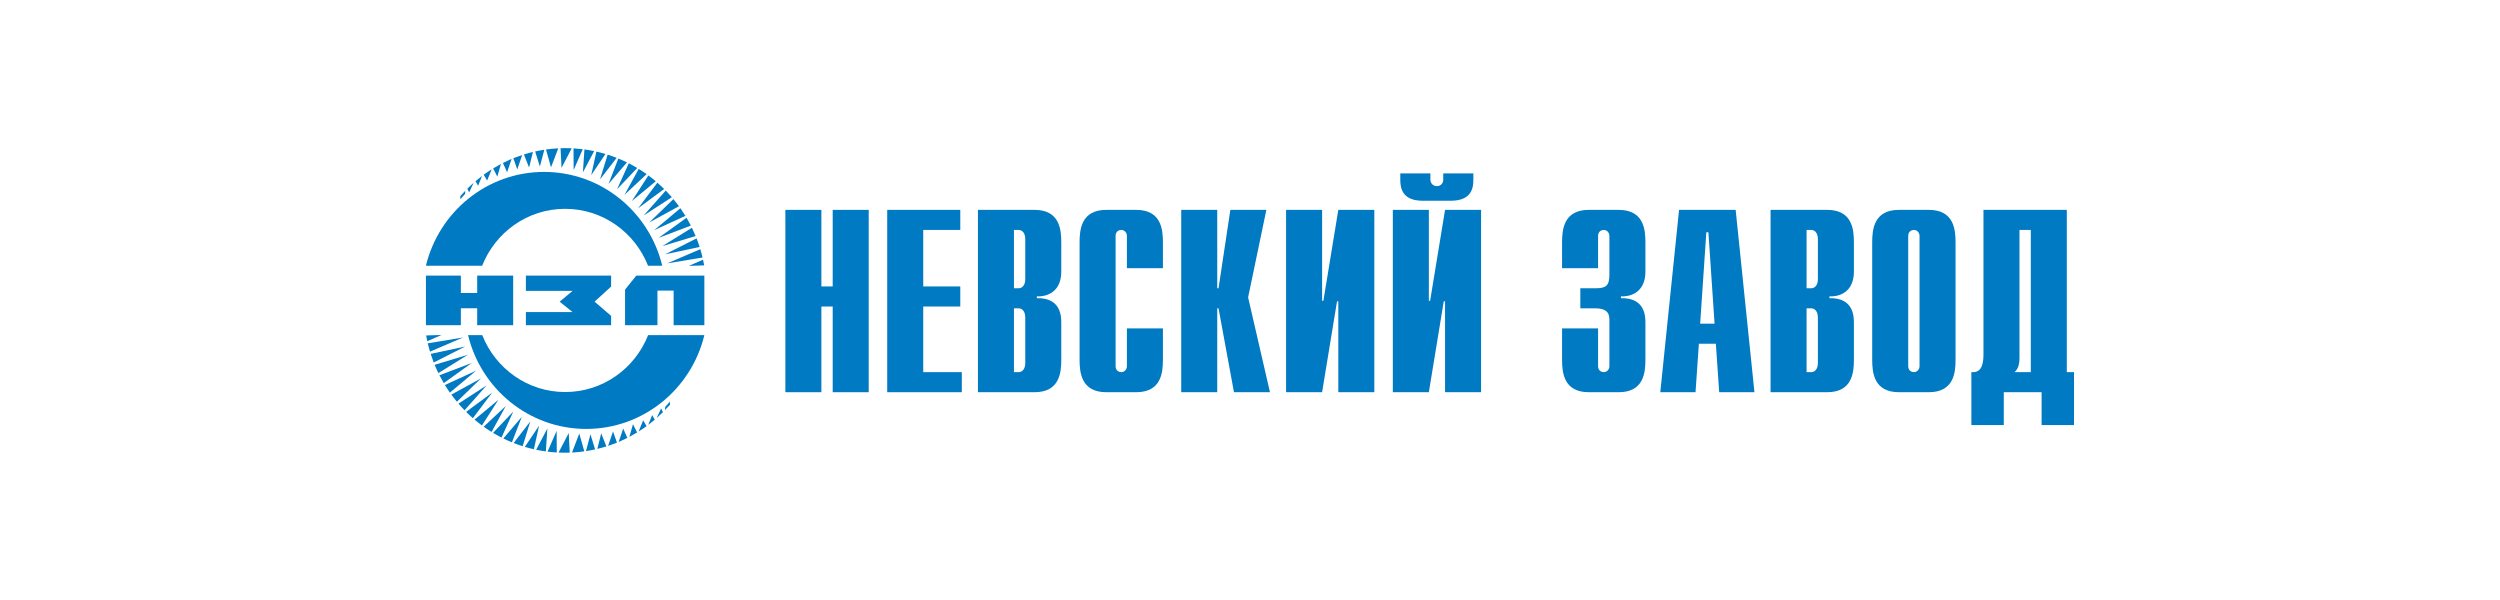 <?xml version="1.0" encoding="UTF-8"?> <svg xmlns="http://www.w3.org/2000/svg" width="250" height="60" viewBox="0 0 250 60" fill="none"><g clip-path="url(#clip0_59_219)"><path fill-rule="evenodd" clip-rule="evenodd" d="M54.408 17.192C60.126 17.192 64.922 21.188 66.224 26.572H64.804C63.49 23.238 60.272 20.882 56.51 20.882C52.749 20.882 49.532 23.238 48.217 26.572H42.593C43.894 21.188 48.69 17.192 54.408 17.192Z" fill="#007AC2"></path><path fill-rule="evenodd" clip-rule="evenodd" d="M57.171 14.828L56.155 16.785L56.056 14.823C56.22 14.817 56.384 14.813 56.549 14.813C56.758 14.813 56.965 14.819 57.171 14.828ZM57.352 14.837C57.663 14.855 57.971 14.883 58.275 14.92L57.365 17.003L57.352 14.837ZM58.444 14.943C58.771 14.987 59.094 15.043 59.414 15.109L58.29 17.239L58.444 14.943ZM59.64 15.159C59.946 15.228 60.249 15.308 60.547 15.397L59.122 17.516L59.64 15.159ZM60.763 15.463C61.069 15.559 61.369 15.667 61.665 15.784L60.001 17.94L60.763 15.463ZM61.836 15.853C62.127 15.972 62.413 16.101 62.694 16.238L60.85 18.4L61.836 15.853ZM62.879 16.331C63.166 16.478 63.446 16.634 63.722 16.799L61.699 18.936L62.879 16.331ZM63.873 16.89C64.141 17.056 64.404 17.231 64.66 17.414L62.45 19.484L63.873 16.89ZM64.837 17.543C65.089 17.729 65.335 17.922 65.575 18.125L63.189 20.102L64.837 17.543ZM65.739 18.266C65.971 18.469 66.197 18.68 66.417 18.897L63.811 20.827L65.739 18.266ZM66.575 19.056C66.784 19.271 66.988 19.493 67.185 19.722L64.37 21.546L66.575 19.056ZM67.341 19.909C67.534 20.141 67.719 20.379 67.897 20.623L64.928 22.247L67.341 19.909ZM68.041 20.822C68.215 21.071 68.382 21.326 68.54 21.586L65.417 23.018L68.041 20.822ZM68.654 21.775C68.805 22.031 68.949 22.292 69.085 22.559L65.853 23.79L68.654 21.775ZM69.192 22.776C69.324 23.047 69.448 23.323 69.564 23.604L66.237 24.609L69.192 22.776ZM69.657 23.836C69.767 24.118 69.869 24.404 69.961 24.695L66.505 25.435L69.657 23.836ZM70.031 24.919C70.114 25.189 70.189 25.476 70.255 25.751L66.726 26.336L70.031 24.919ZM70.303 25.966C70.345 26.156 70.383 26.346 70.417 26.538L68.884 26.589L70.303 25.966ZM51.12 15.911L51.161 15.894L50.709 17.227L50.293 16.297C50.502 16.191 50.714 16.091 50.928 15.995L50.941 15.989L50.955 15.983L50.969 15.977L50.983 15.971L51.093 15.923L51.107 15.917L51.12 15.911ZM51.335 15.822L51.376 15.806L51.381 15.804C51.656 15.694 51.934 15.594 52.217 15.502L51.727 16.944L51.335 15.822ZM52.392 15.445C52.688 15.352 52.989 15.27 53.294 15.197L52.908 16.756L52.392 15.445ZM53.518 15.145C53.82 15.078 54.124 15.021 54.433 14.974L53.985 16.656L53.518 15.145ZM54.598 14.95C55.004 14.893 55.414 14.853 55.829 14.832L55.101 16.732L54.598 14.95ZM46.029 19.619C46.19 19.434 46.355 19.254 46.526 19.078L46.508 19.389L46.037 19.926L46.029 19.619ZM46.733 18.869C46.937 18.666 47.147 18.469 47.362 18.279L46.916 19.242L46.733 18.869ZM47.55 18.119C47.764 17.938 47.982 17.763 48.206 17.596L47.812 18.576L47.55 18.119ZM48.371 17.473C48.63 17.284 48.896 17.104 49.169 16.933L48.714 18.052L48.371 17.473ZM49.316 16.841C49.57 16.686 49.829 16.539 50.093 16.4L49.732 17.663L49.316 16.841Z" fill="#007AC2"></path><path fill-rule="evenodd" clip-rule="evenodd" d="M42.593 27.562H46.085V29.301H47.719V27.562H51.318V32.522H47.719V30.825H46.085V32.522H42.593V27.562ZM67.362 27.562H68.467H70.436V32.522H67.362V29.063H65.745V32.522H62.506V28.962L63.629 27.562H65.011H65.745H67.362ZM57.253 31.207H52.588V32.522H59.266H60.489H61.112V31.587L59.457 30.165L61.112 28.658V27.562H60.489H59.266H52.588V29.087H57.258L55.968 30.167L57.253 31.207Z" fill="#007AC2"></path><path fill-rule="evenodd" clip-rule="evenodd" d="M58.621 42.892C52.903 42.892 48.107 38.897 46.805 33.513H48.225C49.539 36.847 52.757 39.203 56.519 39.203C60.279 39.203 63.498 36.847 64.812 33.513H70.436C69.135 38.897 64.339 42.892 58.621 42.892Z" fill="#007AC2"></path><path fill-rule="evenodd" clip-rule="evenodd" d="M55.857 45.257L56.874 43.3L56.973 45.262C56.809 45.268 56.645 45.271 56.48 45.271C56.271 45.271 56.064 45.266 55.857 45.257ZM55.677 45.248C55.366 45.23 55.058 45.202 54.754 45.165L55.664 43.081L55.677 45.248ZM54.585 45.142C54.258 45.098 53.934 45.042 53.615 44.976L54.739 42.846L54.585 45.142ZM53.389 44.926C53.083 44.857 52.78 44.777 52.482 44.688L53.907 42.569L53.389 44.926ZM52.266 44.622C51.96 44.525 51.66 44.418 51.364 44.301L53.029 42.145L52.266 44.622ZM51.193 44.232C50.902 44.112 50.616 43.984 50.335 43.846L52.179 41.685L51.193 44.232ZM50.151 43.754C49.864 43.607 49.583 43.451 49.307 43.286L51.33 41.149L50.151 43.754ZM49.156 43.195C48.887 43.029 48.626 42.854 48.369 42.671L50.579 40.601L49.156 43.195ZM48.193 42.542C47.94 42.356 47.694 42.163 47.455 41.96L49.84 39.983L48.193 42.542ZM47.29 41.819C47.057 41.616 46.832 41.405 46.613 41.188L49.218 39.258L47.29 41.819ZM46.455 41.029C46.244 40.813 46.04 40.592 45.844 40.363L48.659 38.539L46.455 41.029ZM45.688 40.176C45.495 39.944 45.31 39.706 45.132 39.462L48.101 37.838L45.688 40.176ZM44.989 39.263C44.813 39.014 44.648 38.759 44.489 38.499L47.612 37.066L44.989 39.263ZM44.375 38.309C44.223 38.053 44.08 37.792 43.944 37.526L47.176 36.295L44.375 38.309ZM43.837 37.309C43.705 37.038 43.58 36.762 43.465 36.481L46.792 35.475L43.837 37.309ZM43.372 36.249C43.262 35.967 43.161 35.681 43.068 35.39L46.524 34.65L43.372 36.249ZM42.998 35.166C42.916 34.896 42.84 34.608 42.774 34.334L46.303 33.749L42.998 35.166ZM42.726 34.119C42.684 33.93 42.646 33.739 42.612 33.547L44.145 33.496L42.726 34.119ZM61.909 44.174L61.867 44.191L62.32 42.858L62.736 43.788C62.527 43.894 62.315 43.994 62.101 44.09L62.087 44.096L62.074 44.102L62.06 44.108L62.046 44.114L61.936 44.162L61.923 44.167L61.909 44.174ZM61.694 44.263L61.653 44.279L61.648 44.281C61.373 44.391 61.095 44.491 60.812 44.583L61.302 43.14L61.694 44.263ZM60.637 44.64C60.341 44.733 60.04 44.815 59.735 44.888L60.121 43.329L60.637 44.64ZM59.51 44.94C59.209 45.007 58.904 45.064 58.596 45.111L59.045 43.429L59.51 44.94ZM58.431 45.135C58.026 45.191 57.615 45.232 57.2 45.253L57.928 43.353L58.431 45.135ZM67 40.466C66.839 40.651 66.673 40.831 66.503 41.006L66.52 40.695L66.992 40.159L67 40.466ZM66.296 41.216C66.092 41.419 65.882 41.616 65.666 41.806L66.113 40.843L66.296 41.216ZM65.479 41.966C65.266 42.147 65.047 42.322 64.824 42.49L65.217 41.509L65.479 41.966ZM64.658 42.612C64.399 42.801 64.133 42.981 63.861 43.151L64.315 42.033L64.658 42.612ZM63.714 43.243C63.459 43.398 63.2 43.546 62.935 43.685L63.297 42.422L63.714 43.243Z" fill="#007AC2"></path><path fill-rule="evenodd" clip-rule="evenodd" d="M78.537 20.987H82.138V28.645H83.27V20.987H86.871V39.221H83.27V30.651H82.138V39.221H78.537V20.987Z" fill="#007AC2"></path><path fill-rule="evenodd" clip-rule="evenodd" d="M88.722 20.987H96.028V22.992H92.324V28.645H96.028V30.651H92.324V37.215H96.182V39.221H88.722V20.987Z" fill="#007AC2"></path><path fill-rule="evenodd" clip-rule="evenodd" d="M101.858 37.216C102.244 37.216 102.527 36.877 102.527 36.304V31.745C102.527 31.172 102.244 30.833 101.858 30.833H101.395V37.216H101.858ZM101.858 28.827C102.244 28.827 102.527 28.489 102.527 27.916V23.904C102.527 23.331 102.244 22.993 101.858 22.993H101.395V28.827H101.858ZM97.794 20.987H103.453C105.974 20.987 106.128 22.966 106.128 24.243V27.16C106.128 29.14 104.764 29.687 103.685 29.635V29.817C106.102 29.765 106.128 31.641 106.128 32.292V35.965C106.128 37.241 105.974 39.221 103.453 39.221H97.794V20.987Z" fill="#007AC2"></path><path fill-rule="evenodd" clip-rule="evenodd" d="M116.292 35.965C116.292 37.241 116.138 39.221 113.617 39.221H110.634C108.113 39.221 107.958 37.241 107.958 35.965V24.242C107.958 22.967 108.113 20.987 110.634 20.987H113.617C116.138 20.987 116.292 22.967 116.292 24.242V26.822H112.691V23.592C112.691 23.279 112.46 22.992 112.125 22.992C111.92 22.992 111.56 23.123 111.56 23.592V36.617C111.56 37.085 111.92 37.215 112.125 37.215C112.46 37.215 112.691 36.928 112.691 36.617V32.839H116.292V35.965Z" fill="#007AC2"></path><path fill-rule="evenodd" clip-rule="evenodd" d="M118.123 20.987H121.724V28.827H121.853L123.036 20.987H126.637L124.811 29.739L126.997 39.221H123.396L121.853 30.833H121.724V39.221H118.123V20.987Z" fill="#007AC2"></path><path fill-rule="evenodd" clip-rule="evenodd" d="M128.609 20.987H132.21V30.077H132.339L133.831 20.987H137.432V39.221H133.831V30.13H133.703L132.21 39.221H128.609V20.987Z" fill="#007AC2"></path><path fill-rule="evenodd" clip-rule="evenodd" d="M143.039 17.34V17.965C143.039 18.329 143.322 18.616 143.682 18.616C144.093 18.616 144.325 18.304 144.325 17.965V17.34H147.335V17.965C147.335 18.747 147.206 20.075 145.071 20.075H142.267C140.158 20.075 140.029 18.72 140.029 17.965V17.34H143.039ZM139.283 20.987H142.885V30.078H143.013L144.505 20.987H148.107V39.221H144.505V30.13H144.376L142.885 39.221H139.283V20.987Z" fill="#007AC2"></path><path fill-rule="evenodd" clip-rule="evenodd" d="M159.808 32.839V36.617C159.808 37.085 160.168 37.215 160.374 37.215C160.709 37.215 160.94 36.929 160.94 36.617V32.031C160.94 31.458 160.837 30.833 159.499 30.833H158.033V28.827H159.551C160.579 28.827 160.94 28.593 160.94 27.473V23.592C160.94 23.279 160.709 22.992 160.374 22.992C160.168 22.992 159.808 23.122 159.808 23.592V26.822H156.207V24.242C156.207 22.967 156.361 20.987 158.882 20.987H161.866C164.387 20.987 164.542 22.967 164.542 24.242V27.16C164.542 29.14 163.178 29.687 162.097 29.635V29.817C164.515 29.765 164.542 31.641 164.542 32.292V35.965C164.542 37.242 164.387 39.221 161.866 39.221H158.882C156.361 39.221 156.207 37.242 156.207 35.965V32.839H159.808Z" fill="#007AC2"></path><path fill-rule="evenodd" clip-rule="evenodd" d="M171.457 32.37L170.839 23.227H170.633L170.016 32.37H171.457ZM167.907 20.987H173.566L175.444 39.221H171.92L171.586 34.376H169.888L169.553 39.221H166.029L167.907 20.987Z" fill="#007AC2"></path><path fill-rule="evenodd" clip-rule="evenodd" d="M181.121 37.216C181.506 37.216 181.789 36.877 181.789 36.304V31.745C181.789 31.172 181.506 30.833 181.121 30.833H180.657V37.216H181.121ZM181.121 28.827C181.506 28.827 181.789 28.489 181.789 27.916V23.904C181.789 23.331 181.506 22.993 181.121 22.993H180.657V28.827H181.121ZM177.056 20.987H182.715C185.236 20.987 185.39 22.966 185.39 24.243V27.16C185.39 29.14 184.027 29.687 182.947 29.635V29.817C185.364 29.765 185.39 31.641 185.39 32.292V35.965C185.39 37.241 185.236 39.221 182.715 39.221H177.056V20.987Z" fill="#007AC2"></path><path fill-rule="evenodd" clip-rule="evenodd" d="M191.954 23.592C191.954 23.279 191.722 22.992 191.388 22.992C191.182 22.992 190.822 23.122 190.822 23.592V36.617C190.822 37.085 191.182 37.215 191.388 37.215C191.722 37.215 191.954 36.929 191.954 36.617V23.592ZM187.22 24.243C187.22 22.967 187.374 20.987 189.895 20.987H192.879C195.4 20.987 195.555 22.967 195.555 24.243V35.965C195.555 37.242 195.4 39.221 192.879 39.221H189.895C187.374 39.221 187.22 37.242 187.22 35.965V24.243Z" fill="#007AC2"></path><path fill-rule="evenodd" clip-rule="evenodd" d="M201.948 35.757C201.948 36.486 201.794 36.903 201.459 37.215H203.08V22.992H201.948V35.757ZM206.681 37.215H207.401V42.504H204.16V39.221H200.379V42.504H197.137V37.215H197.318C198.295 37.215 198.346 36.069 198.346 35.392V20.987H206.681V37.215Z" fill="#007AC2"></path></g><defs><clipPath id="clip0_59_219"><rect width="250" height="60" fill="white"></rect></clipPath></defs></svg> 